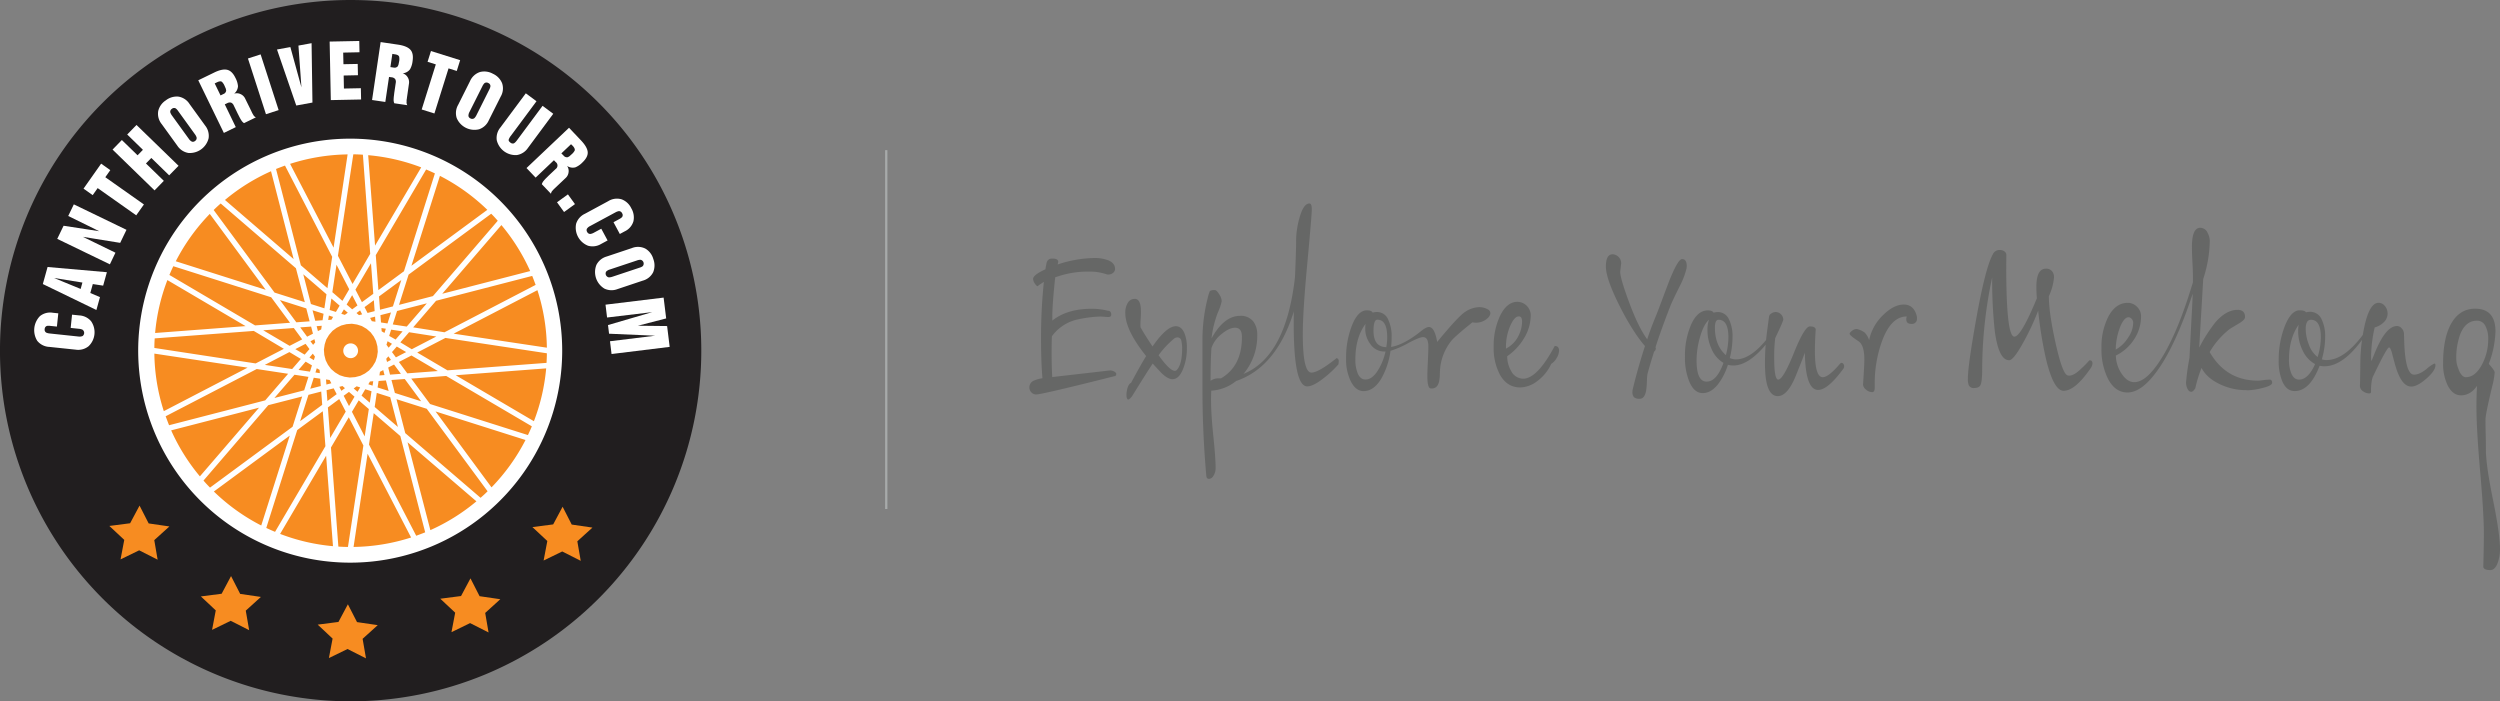 <svg xmlns="http://www.w3.org/2000/svg" viewBox="0 0 1092.09 306.35"><rect x="0" y="0" width="1092.09" height="306.35" fill="#808080" stroke="none"/><defs><style>.cls-1{fill:#666766;}.cls-2{fill:#a7aaaa;}.cls-3{fill:#f78c21;}.cls-4{fill:#fff;}.cls-5{fill:#211e1f;}</style></defs><title>Asset 6</title><g id="Layer_2" data-name="Layer 2"><g id="Layer_1-2" data-name="Layer 1"><path class="cls-1" d="M462.28,114.47l-.26,1.06a52.88,52.88,0,0,1,15.88-2.82,16.42,16.42,0,0,1,6.38,1.06q2.82,1.28,2.82,3.7a2.23,2.23,0,0,1-.92,1.76,3.17,3.17,0,0,1-2,.7,2.37,2.37,0,0,1-1-.18,22.61,22.61,0,0,0-7.74-1.1,40.72,40.72,0,0,0-13.38,2.12l-1.1.35q-1.27,11.74-1.27,17.16l0,1.76q6.47-5.14,17.07-5.15a28.18,28.18,0,0,1,7.13.84c1,0,1.54.58,1.54,1.76,0,.67-.45,1-1.36,1-.41,0-1-.05-1.81-.13l-1.45-.09a53.91,53.91,0,0,0-11.17,1.54,19.08,19.08,0,0,0-10.13,7.08c-.08,2.06-.13,4.43-.13,7.13q0,5.41.27,10.69l25.3-2.9a4,4,0,0,1,1.58.39c.73.36,1.1.75,1.1,1.19a1.17,1.17,0,0,1-.4.84q-32.11,8.1-34.62,8.09a2.87,2.87,0,0,1-1.9-.74,3.19,3.19,0,0,1,.66-5.19,13.74,13.74,0,0,1,3.39-1.06l.62-.13q-.62-7.14-.62-17.56A233.25,233.25,0,0,1,456,123.14c-2,1.26-2.85,1.89-2.56,1.89-.44,0-.91-.39-1.4-1.18a3.86,3.86,0,0,1-.75-2q0-1.75,5.41-4.22c0-.35.1-.85.22-1.5a6.42,6.42,0,0,0,.18-.88,2.92,2.92,0,0,1,.3-1,2.2,2.2,0,0,1,2.2-1.28C461.4,112.89,462.31,113.42,462.28,114.47Z"/><path class="cls-1" d="M503.47,151.35q6.11-8.85,10.2-8.85c1.59,0,2.8,1,3.66,2.86a16.45,16.45,0,0,1,1.14,6.65,23.76,23.76,0,0,1-1.67,9.19c-1.2,3-2.75,4.45-4.62,4.45q-1.93,0-4.58-2.47-.39-.35-4.05-4.35-2.32,3.39-9,14.21c-.77,1-1.34,1.49-1.72,1.49s-.75-.67-.75-2V172c.27-2.7.94-4.28,2-4.75q4.44-8.26,6.6-11.7-9.11-11.35-9.11-18.84a8,8,0,0,1,1.14-4.48,3.46,3.46,0,0,1,3-1.68q2.68,0,2.69,5.46c0,.7,0,1.69-.09,2.95s-.13,2.17-.13,2.64a8,8,0,0,0,.08,1.45Q500.34,146.69,503.47,151.35Zm2.64,3.82Q511,162,513.23,162a1.13,1.13,0,0,0,.8-.35c1.58-1.64,2.37-4.8,2.37-9.46a13.62,13.62,0,0,0-.35-3.3,1.69,1.69,0,0,0-1.76-1.5,2.51,2.51,0,0,0-1.41.53A40.85,40.85,0,0,0,506.11,155.17Z"/><path class="cls-1" d="M565.15,141.84c0-2.58,0-4.51.05-5.81q-7.58,24.42-25.22,30.41a19.12,19.12,0,0,1-10.86,4.22c-.06,1.82-.09,3.16-.09,4q0,6.15,1,15.84t1,13.94a6.18,6.18,0,0,1-1,3.48,2.42,2.42,0,0,1-1.9,1.28c-.7,0-1.09-.47-1.18-1.41q-1.68-19.05-1.67-38v-21a73.9,73.9,0,0,1,2.46-19.27,11,11,0,0,1,.75-2.29c.29-.35,1-.53,2.15-.53.62,0,1.41.85,2.38,2.55a5.27,5.27,0,0,1,.66,2.38,24,24,0,0,1-1.67,4.88,45,45,0,0,0-2.77,11.31q5.44-9.85,12.49-9.85a6.84,6.84,0,0,1,5.9,2.64,9.46,9.46,0,0,1,1.58,5.72,25.81,25.81,0,0,1-6,17q18.57-7.56,22.49-42.32.48-11.22.48-15.27a37.86,37.86,0,0,1,1.54-10.78c1.14-4,2.57-6.07,4.27-6.07.7,0,1.05.83,1.05,2.5s-.64,9.51-1.93,23.32-2,24.26-2,31.33q0,16.72,3.78,16.72,3.09,0,11-6.33a1.25,1.25,0,0,1,.92,1.36,9.4,9.4,0,0,1-.13,1.36,45.43,45.43,0,0,1-5.94,5.64c-3.29,2.64-5.85,4-7.7,4Q565.16,168.73,565.15,141.84Zm-25.65,1.32c-1.76,0-3.75,1-6,2.86a13.12,13.12,0,0,0-4.31,6.07q-.36,5.94-.36,13.25l0,1a5.82,5.82,0,0,1,3.65-1.06h.92q9.12-5.4,9.11-17.95C542.58,144.56,541.55,143.16,539.5,143.16Z"/><path class="cls-1" d="M624.2,142.85c1.67,0,2.87,2.18,3.61,6.52q9.42-11.44,12.32-13.2a11.64,11.64,0,0,1,6.07-2,7.44,7.44,0,0,1,3.78,1,1.88,1.88,0,0,1,1.06,1.58q0,1.45-1.89,2.82a7.61,7.61,0,0,1-4.45,1.41,10.27,10.27,0,0,1-1.49-.18q-7.49,6-9.15,8a22.87,22.87,0,0,0-5,12.72c0,.15-.06.94-.09,2.38a17.12,17.12,0,0,1-.31,2.68q-.66,3.12-3.21,3.12a2,2,0,0,1-.7-.08q-1.23-.5-1.23-5.37,0-1.85.22-6.34c.14-3,.22-5.19.22-6.6q0-4.05-2.34-4.05c-1,0-3.06.83-6.2,2.47a39.51,39.51,0,0,1-8,3.52,33.47,33.47,0,0,1-4,12.1q-3.3,5.5-7.74,5.5-3.44,0-5.59-4.27a21.57,21.57,0,0,1-2.07-9.9,38.73,38.73,0,0,1,2.47-14.26q2.64-6.85,6.6-6.86c1.35,0,2.2.32,2.55,1a7.19,7.19,0,0,1,1.85-.27,5.28,5.28,0,0,1,4.88,3.22,17,17,0,0,1,1.54,7.87c0,1.23-.07,2.63-.22,4.18q5.73-1,13.07-6.91C622.23,143.44,623.41,142.85,624.2,142.85ZM601.8,162a26.11,26.11,0,0,0,3.44-8.45h-.66a7.14,7.14,0,0,1-5.9-3.17,11,11,0,0,1-2.29-6.95,15.16,15.16,0,0,1,.13-1.94q-4.44,6-4.44,15.49a15.18,15.18,0,0,0,1.06,6.21c.76,1.73,1.87,2.59,3.34,2.59Q599.3,165.82,601.8,162Zm3.79-10.39a24.58,24.58,0,0,0,.39-4.31c0-5.1-1.43-7.65-4.31-7.65q-1.67,0-1.67,4.84Q600,151.57,605.59,151.65Z"/><path class="cls-1" d="M665.34,165.43q6.21,0,13.82-14.3c1.26,0,1.89.69,1.89,2.06a6.28,6.28,0,0,1-1,3.13,7.33,7.33,0,0,1-2.42,2.64,19.16,19.16,0,0,1-6,7.44,12.76,12.76,0,0,1-7.52,2.85q-5.72,0-8.85-5.5a24.75,24.75,0,0,1-2.77-12.31A30.8,30.8,0,0,1,655.26,138q3-6.15,7.62-6.16a5.94,5.94,0,0,1,5.8,5.9A19.45,19.45,0,0,1,665.6,148a25.06,25.06,0,0,1-7.21,7.61,13.12,13.12,0,0,0,1.76,6.52,6,6,0,0,0,4.57,3.25Zm-5.68-22.93a23.11,23.11,0,0,0-1.8,9v.79a12.5,12.5,0,0,0,5.72-6.12,13.82,13.82,0,0,0,1.32-5.67c0-1.53-.47-2.29-1.41-2.29C662.17,138.19,660.9,139.63,659.66,142.5Z"/><path class="cls-1" d="M718.58,151.17q-5.46-6.33-11.18-17.73-5.89-11.79-5.89-17c0-3.57,1-5.36,2.9-5.36a3.79,3.79,0,0,1,2.47,1,3.86,3.86,0,0,1,1.31,3l-.43,3.6q0,2.77,3.69,12.81,4.14,11.31,8.1,16.72,1.66-5,3.74-10c.55-1.35,1.48-3.75,2.77-7.22q2.12-5.67,3.12-8.27,3.83-9.54,5.59-9.55c1.38,0,2.07,1,2.07,3.13l-.09.92a34.61,34.61,0,0,1-3,7.83c-2.21,4.41-3.6,7.38-4.19,8.94q-3.91,10-6.38,17.73a1.13,1.13,0,0,1,.14.53,1.84,1.84,0,0,1-.75,1.36q-1.8,5.67-2.9,9.77a19.29,19.29,0,0,0-.22,2.73c-.06,1.64-.14,2.84-.23,3.6-.35,3-1.31,4.49-2.9,4.49a3.57,3.57,0,0,1-2.6-.74,3.46,3.46,0,0,1-.61-2.34,3.34,3.34,0,0,1,.09-.88Q715.32,161.3,718.58,151.17Z"/><path class="cls-1" d="M784.58,163.89c-2.44,6.1-5.1,9.15-8,9.15Q771,173,771,158.78q0-4.35.31-8.18-7.58,9.06-14.13,9.06a8.25,8.25,0,0,1-2.37-.31,27,27,0,0,1-4.49,8.72q-3,3.65-6.51,3.65c-2.47,0-4.4-1.63-5.81-4.89a27.47,27.47,0,0,1-1.94-11,34,34,0,0,1,2.55-13.73q2.77-6.47,7.4-6.51c1.35,0,2.2.32,2.55,1a7.19,7.19,0,0,1,1.85-.27,5.29,5.29,0,0,1,4.88,3.22,17,17,0,0,1,1.54,7.87,38.41,38.41,0,0,1-1.19,9,7,7,0,0,0,2.69.58q6.15,0,13.15-8.45.36-3.44,1.32-10.3a1.87,1.87,0,0,1,1-1.32,3.4,3.4,0,0,1,1.89-.62A3.4,3.4,0,0,1,779,139.6c0,.5-1.18,3.2-3.52,8.09a64.65,64.65,0,0,0-.44,8.72c0,6.27.58,9.41,1.76,9.41q2.14,0,6.82-11.61t7-11.62q2.46,0,2.55,1.41-.35,4.92-.35,9.41,0,11.35,3.43,11.36,2.52,0,7.48-5.81a1,1,0,0,1,.8-.44,1.06,1.06,0,0,1,.79.53,1.57,1.57,0,0,1,.26.88,2.06,2.06,0,0,1-.53,1.4q-6.65,9-10.82,9-5.55,0-5.81-16.37Q788.63,153.85,784.58,163.89Zm-38-24.25c-1.55,1.35-2.86,3.85-3.91,7.48a36.7,36.7,0,0,0-1.54,10.43q0,9.15,4.4,9.15t7.35-8.18a12.78,12.78,0,0,1-5.2-6.07,19.59,19.59,0,0,1-1.8-8.28A13.47,13.47,0,0,1,746.56,139.64Zm7.35,15.49a30.5,30.5,0,0,0,1.1-7.79q0-7.65-4.31-7.65c-1.06,0-1.58,1.14-1.58,3.43Q749.12,150.86,753.91,155.13Z"/><path class="cls-1" d="M814.15,163.09q.26-3.87.26-6.15,0-6.16-2.55-7.88Q808,146.55,808,145.8c0-.35.32-.77,1-1.27a3.13,3.13,0,0,1,1.89-.8,2.64,2.64,0,0,1,.84.14,9.64,9.64,0,0,1,2.77,1.36,7.92,7.92,0,0,1,2,3.34,21.07,21.07,0,0,1,6.12-10.95c3.1-3.05,6.1-4.58,9-4.58q4.57,0,5.77,5.37a3.54,3.54,0,0,1,0,.57,2.18,2.18,0,0,1-2.42,2.51c-1.5,0-2.24-.67-2.24-2a3.41,3.41,0,0,1,.22-1.24q-6.91,0-10.87,10.92a54.16,54.16,0,0,0-3.13,18.65l0,1.37c0,1.4-.35,2.11-1.06,2.11a4.19,4.19,0,0,1-2.81-1.15,3.19,3.19,0,0,1-1.24-2.06C813.88,167.36,814,165.71,814.15,163.09Z"/><path class="cls-1" d="M913.06,161.16q-6.64,9.54-11.58,9.55-4.4,0-7.74-14a177.8,177.8,0,0,1-3.39-21,108.32,108.32,0,0,1-6.73,14.3q-4.1,7.35-5.94,7.35-4.53,0-6.25-12.46a204.82,204.82,0,0,1-1.19-22.13v-1.58a195.21,195.21,0,0,0-4.35,40.13q0,5.33-.75,6.9c-.44.86-1.36,1.28-2.77,1.28a2.32,2.32,0,0,1-2.38-1.32,7.89,7.89,0,0,1-.35-2.82q0-5.62,3.61-25.87,4.05-22.6,7.26-28.33a3.2,3.2,0,0,1,3.3-1.94,3,3,0,0,1,1.89.66,1.86,1.86,0,0,1,.75,1.36c0,1.41-.05,3.17-.05,5.28q0,30.54,3.53,30.54,2.94,0,9.85-16.76c-.15-1.85-.22-3.49-.22-4.93q0-8.05,4.22-8a3.18,3.18,0,0,1,2.69,1.19,3.84,3.84,0,0,1,.79,2.46v.22a24.41,24.41,0,0,1-2.24,8.14q0,7.31,2.9,20.33,3,13.54,5.24,14.25a2.38,2.38,0,0,0,.79.13q2.12,0,5.41-3.25a40.83,40.83,0,0,0,3.34-3.43.62.62,0,0,1,.27,0c.73,0,1.1.5,1.1,1.5A4.64,4.64,0,0,1,913.06,161.16Z"/><path class="cls-1" d="M981.3,170.44a26.61,26.61,0,0,1-11.66-2.64q-5.71-2.73-7.92-7.08a55.79,55.79,0,0,0-2.73,8.89c-.64,1-1.22,1.54-1.71,1.54-.77,0-1.37-.5-1.81-1.5a6.14,6.14,0,0,1-.53-2.51,100.41,100.41,0,0,1,1.5-10.82l.79-15.31q.48-8.37.62-12.72-7.49,22.76-15.67,33.92-6.72,9.24-12.8,9.24-5.42,0-8.54-6A28.53,28.53,0,0,1,918,152.09a29.13,29.13,0,0,1,2.91-13.59q3.21-6.21,8.62-6.21a5.64,5.64,0,0,1,4,1.72,5.72,5.72,0,0,1,1.76,4.18,18.27,18.27,0,0,1-3,10,20.08,20.08,0,0,1-8,7.13,14.55,14.55,0,0,0,2.6,8.05q2.42,3.57,5.45,3.57,5.28,0,11.62-10,7.39-11.58,14-33.66v-2q0-2.42-.22-6.51t-.22-7q0-8.26,3.65-8.27a3.58,3.58,0,0,1,3.21,2.24,7.77,7.77,0,0,1,.93,3.66,55.66,55.66,0,0,1-2.86,16.45l-1.76,30,.44-.84a66.84,66.84,0,0,1,6.64-10.21q4.71-5.44,9.68-5.45,3.25,0,3.26,3.16c0,.8-.84,1.69-2.51,2.69-2.7,1.61-4.12,2.48-4.27,2.59a35.73,35.73,0,0,0-8.67,10q7.19,12.49,21.12,12.49A20.64,20.64,0,0,0,989,166c1.14-.11,2-.17,2.55-.17s1,.45,1,1.36-1.51,1.67-4.54,2.38a28.19,28.19,0,0,1-6,.92Zm-51.48-31.85c-1.17,0-2.32,1.21-3.43,3.65a28.49,28.49,0,0,0-2.16,10.47,14.63,14.63,0,0,0,5.41-5.24,11.47,11.47,0,0,0,2.2-6.11,2.55,2.55,0,0,0-1.62-2.73A1.36,1.36,0,0,0,929.82,138.59Z"/><path class="cls-1" d="M1031.06,160.5q0-4.53.27-7.53c.09-1.37.25-2.87.48-4.48Q1023.37,160,1015.4,160a10.44,10.44,0,0,1-2.11-.22q-4.23,11.06-10.91,11.05c-2.32,0-4.1-1.37-5.33-4.09a23.14,23.14,0,0,1-1.63-9.46A40.25,40.25,0,0,1,998,142.68q2.76-7.12,6.6-7.13c1.4,0,2.33.29,2.77.88a8.18,8.18,0,0,1,1.76-.22,5.39,5.39,0,0,1,5,3.21,16.78,16.78,0,0,1,1.58,7.92,34.88,34.88,0,0,1-1.45,9.64,6.71,6.71,0,0,0,2.07.31q7.61,0,15.84-11,2.28-14,6.86-14a3.09,3.09,0,0,1,2.29.88,5.08,5.08,0,0,1,1.67,3.78,5.27,5.27,0,0,1-1.49,3.65,8.78,8.78,0,0,1-4.14,2.42,58.62,58.62,0,0,0-1.58,12.76,11.08,11.08,0,0,0,.17,2c-.11.23.28-.78,1.19-3a54.34,54.34,0,0,1,2.38-5.24q3.73-7.12,7.61-7.12a2.65,2.65,0,0,1,2,1,3.58,3.58,0,0,1,1,2.2l.13,3.92c.09,2.38.23,4.4.44,6.07q1,8.06,3.87,8.05c1.53,0,3.32-.8,5.37-2.42a16.11,16.11,0,0,1,3.43-2.42.35.35,0,0,1,.35.18c.12.06.18.24.18.53,0,1.58-1.33,3.55-4,5.89s-4.86,3.44-6.56,3.44q-4.18,0-6.78-8.54c-.26-.85-.55-1.89-.88-3.12-.44-1.65-.67-2.56-.7-2.73-.5-1.79-.94-2.69-1.32-2.69a.33.33,0,0,0-.26.09q-1.36,1.23-6.78,12.59-.88,1.89-.88,6.86c0,.35-.29.53-.88.53a4.4,4.4,0,0,1-2.51-.88,2.83,2.83,0,0,1-1.45-2.29C1031,166.32,1031,163.64,1031.06,160.5Zm-26.92-18.66q-4.23,6.07-4.23,15.18a15.18,15.18,0,0,0,1.06,6.21c.76,1.73,1.88,2.59,3.34,2.59q4,0,7-6.77a12.81,12.81,0,0,1-5.45-6,18.71,18.71,0,0,1-1.94-8.32A14.76,14.76,0,0,1,1004.14,141.84Zm4.35,8.41a12,12,0,0,0,3.92,5.72,29.37,29.37,0,0,0,1.41-8.63q0-7.65-4.32-7.65-2.28,0-2.28,4A18.68,18.68,0,0,0,1008.49,150.25Z"/><path class="cls-1" d="M1085.05,233.32q0-8.67-1.63-27.33t-1.62-28.29c0-3,.08-6.07.26-9.15-1.88,2.76-4.22,4.14-7,4.14q-3.74,0-5.94-4.58a21.69,21.69,0,0,1-1.89-9.42q0-10.77,3.39-17.07,3.69-6.76,10.6-6.77,8.88,0,8.89,9.94a43.38,43.38,0,0,1-2.91,14.17c1.7,1.88,2.56,3.14,2.56,3.78a33.07,33.07,0,0,1-1,5.72q-3,12.45-3,14.7c0,1.29,0,3.4.08,6.33s.09,5.25.09,7q0,6.61,3.08,21.74t3.08,21.65a17.48,17.48,0,0,1-.92,5.76q-1.18,3.39-3.3,3.39c-1.91,0-2.94-.47-3.08-1.41Q1085,240.4,1085.05,233.32Zm-11-71.77q1.32,3.22,3.12,3.22,4.14,0,7.08-5.59a23.2,23.2,0,0,0,2.69-11,11.73,11.73,0,0,0-1.19-5.72,4,4,0,0,0-3.74-2.37q-4.85,0-7.22,5.72A29.7,29.7,0,0,0,1073,157,11.78,11.78,0,0,0,1074.1,161.55Z"/><line class="cls-2" x1="387.15" y1="65.59" x2="387.15" y2="222.35"/><rect class="cls-2" x="386.65" y="65.59" width="1" height="156.76"/><circle class="cls-3" cx="153.18" cy="153.17" r="88.71" transform="translate(-6.33 299.74) rotate(-87.58)"/><path class="cls-4" d="M222.23,84.11a97.65,97.65,0,1,0,28.61,69.06A97,97,0,0,0,222.23,84.11Zm-61,77.72-1.81,1.33-2,1-2.29.59-2.37.17-2.23-.33-2.14-.68-2-1.21-1.8-1.54-1.33-1.81-1-2-.59-2.29-.18-2.37.34-2.22.68-2.15,1.2-2,1.55-1.8,1.8-1.33,2-1,2.29-.59,2.37-.18,2.23.34,2.13.68,2.05,1.2,1.79,1.55,1.34,1.81,1,2,.6,2.29.17,2.36-.33,2.24L164,158l-1.21,2Zm7.59-11.24.49-1.53,1.92,1.13-1.46,1.7Zm-6.4-10.29-.74-1.42,2.16-.56.17,2.23Zm-5.6-2.62-1.09-.94,1.57-1.15.9,1.73Zm-6.19-.12-1.54-.49,1.14-1.92,1.69,1.45Zm-5.83,2.1-1.43.11.3-1.92,1.85.59Zm-7.09,9.9-.93,1.08-1.16-1.56,1.73-.9Zm-2.52,2.93-2.1,2.43L129,152.51l4.49-2.32Zm1.45,2,.95,1.29-.49,1.54-1.92-1.14ZM144,166l.74,1.43-2.16.55-.17-2.22Zm5.6,2.63,1.09.93-1.57,1.16-.89-1.73Zm6.2.12,1.53.49-1.14,1.92-1.69-1.46Zm5.82-2.11,1.42-.11-.29,1.93-1.85-.59Zm7.09-9.89.94-1.09,1.14,1.57-1.72.89Zm2.52-2.94,2.09-2.43,4.1,2.42-4.48,2.32Zm3.67-4.26,3.8-4.42L190.6,147l-10.73,5.56Zm-2.08-1.23L170,146.73l.87-2.73,5,.76Zm-4.87-2.87-1.22-.72-.11-1.42,1.92.29Zm-1.51-4.58-.25-3.2,4.61-1.18-1.53,4.81ZM166,135.3l-.43-5.8,9.73-7.17-3.66,11.52Zm-2.34.61-3.1.8-1.32-2.55,4.07-3ZM158.1,132l-2.84-5.47,6.8-11.53,1,13.35Zm-1.94,1.43-2.31,1.7-2.43-2.09,2.41-4.1Zm-6.57-2-4.41-3.8,1.81-12,5.56,10.73Zm-1.23,2.08-1.63,2.76-2.73-.87.76-5Zm-6.66,1.17-5.88-1.87-3.34-13,10.14,8.73Zm-.36,2.38-.43,2.83-3.2.24-1.18-4.6Zm-.79,5.25-.24,1.59-1.43.74-.56-2.16Zm-3.84,3.45-2.55,1.32-3-4.07,4.74-.35ZM132,148.25l-5.48,2.83L115,144.29l13.35-1Zm-8,4.13-12.32,6.38L67.43,152c0-1.4.06-2.8.15-4.18l43.28-3.26Zm2.42,1.42,5,3-3.8,4.41-11.94-1.81Zm7.09,4.18,2.76,1.63-.86,2.74-5-.76Zm4.87,2.88,1.23.72.1,1.42-1.92-.29Zm1.51,4.57.24,3.2-4.6,1.19,1.53-4.82Zm.43,5.61.43,5.81L131.09,184l3.65-11.52Zm2.34-.6,3.1-.8,1.32,2.54-4.06,3Zm5.53,3.88,2.84,5.48-6.8,11.53-1-13.35Zm1.94-1.43,2.31-1.7,2.43,2.09-2.41,4.1Zm6.57,2,4.42,3.8-1.82,11.94-5.56-10.73Zm1.23-2.08,1.63-2.77,2.73.87-.76,5Zm6.66-1.17,5.88,1.87,3.35,13-10.15-8.73Zm.36-2.38.43-2.83,3.2-.24,1.19,4.6Zm.79-5.25.24-1.59,1.43-.74.56,2.16Zm3.84-3.45,2.55-1.32,3,4.06-4.75.36Zm4.68-2.43,5.48-2.84,11.53,6.8-13.35,1Zm8-4.13,12.31-6.38,44.32,6.71c0,1.41-.06,2.81-.15,4.19l-43.28,3.26Zm15.91-8.24,36.59-19a85.16,85.16,0,0,1,4.13,25.12Zm-4-.61L180.49,143l10-11.61,42-10.86c.53,1.29,1,2.6,1.5,3.92Zm-16.49-2.49-6.1-.93,1.87-5.88,13-3.34Zm-3.38-9.48,4.19-13.22,36.09-26.6c1,1,1.93,2,2.85,3.08l-28.31,32.91Zm5.42-17.08,12.46-39.28a85.91,85.91,0,0,1,20.7,14.84Zm-3.26,2.4-11.16,8.23-1.15-15.27,22-37.42c1.3.54,2.57,1.11,3.83,1.71Zm-12.62-11.2-3-39.51A85.41,85.41,0,0,1,184,73.12Zm-2.12,3.59L154,124.05l-6.38-12.31,6.72-44.32c1.4,0,2.8.07,4.19.16Zm-16-2.71-19-36.6a85.83,85.83,0,0,1,25.13-4.13Zm-.61,4-2.07,13.71-11.62-10L120.58,73.82c1.29-.52,2.59-1,3.91-1.49Zm-16.84,1-30-25.83a85.72,85.72,0,0,1,20.12-12.55Zm1,4L133.15,132l-13.22-4.19L93.34,91.74c1-1,2-1.93,3.07-2.85Zm4.53,17.55,1.45,5.64-5.8.43-7.17-9.73ZM126.7,141l-15.27,1.15L74,120.11c.54-1.29,1.11-2.56,1.71-3.82l42.75,13.57Zm-19.42,1.46-39.52,3a85.41,85.41,0,0,1,5.36-23.11Zm.87,18.14-36.59,19a85.17,85.17,0,0,1-4.13-25.13Zm4,.6,13.71,2.08-10,11.61-42,10.86c-.53-1.29-1-2.6-1.5-3.91Zm16.49,2.5,6.1.93-1.87,5.87-13,3.35ZM132,173.2l-4.19,13.22L91.74,213c-1-1-1.92-2-2.85-3.07L117.19,177Zm-5.42,17.08-12.46,39.28a86,86,0,0,1-20.7-14.85Zm3.26-2.41L141,179.65l1.15,15.27-22,37.41c-1.29-.54-2.57-1.11-3.83-1.71Zm12.62,11.2,3,39.52a85.43,85.43,0,0,1-23.1-5.36Zm2.12-3.59,7.78-13.19,6.38,12.31L152,238.92c-1.4,0-2.8-.06-4.19-.15Zm16,2.72,19,36.59a85.5,85.5,0,0,1-25.13,4.13Zm.61-4,2.07-13.71,11.62,10,10.86,42.05c-1.29.53-2.6,1-3.92,1.5Zm16.84-1L208.12,219A85.84,85.84,0,0,1,188,231.58Zm-1-4-3.83-14.82,13.22,4.19L213,214.61c-1,1-2,1.92-3.07,2.85Zm-4.53-17.54L171,166l5.81-.43,7.17,9.72Zm7.15-6.28,15.27-1.15,37.41,22c-.53,1.29-1.11,2.57-1.71,3.82l-42.75-13.56Zm19.43-1.46,39.51-3A85.41,85.41,0,0,1,233.23,184Zm32.5-45.51-38.39,9.91,25.84-30A86,86,0,0,1,231.58,118.36ZM91.64,93.44l24.43,33.16L76.79,114.13A86.09,86.09,0,0,1,91.64,93.44ZM74.77,188l38.39-9.91-25.84,30A85.78,85.78,0,0,1,74.77,188ZM214.71,212.9l-24.44-33.16,39.29,12.47A85.7,85.7,0,0,1,214.71,212.9Z"/><path class="cls-4" d="M153.18,150a3.23,3.23,0,1,1-3.23,3.22A3.22,3.22,0,0,1,153.18,150Z"/><path class="cls-5" d="M153.17,0A153.18,153.18,0,1,0,306.35,153.18,153.18,153.18,0,0,0,153.17,0Zm92.42,153.18A92.61,92.61,0,1,1,153,60.57,92.62,92.62,0,0,1,245.59,153.18Z"/><polygon class="cls-3" points="205.52 252.65 209.5 260.44 218.55 261.76 211.95 267.75 213.42 276.28 205.35 272.19 197.22 276.15 198.84 267.64 192.33 261.54 201.4 260.37 205.52 252.65"/><polygon class="cls-3" points="60.96 220.86 64.94 228.65 73.99 229.97 67.39 235.95 68.86 244.49 60.79 240.4 52.66 244.36 54.28 235.84 47.77 229.75 56.84 228.58 60.96 220.86"/><polygon class="cls-3" points="245.77 221.36 249.75 229.15 258.8 230.47 252.2 236.45 253.68 244.99 245.6 240.9 237.47 244.86 239.09 236.34 232.58 230.25 241.65 229.08 245.77 221.36"/><polygon class="cls-3" points="100.93 251.65 104.92 259.44 113.97 260.76 107.36 266.75 108.84 275.28 100.77 271.19 92.64 275.15 94.25 266.64 87.75 260.54 96.82 259.37 100.93 251.65"/><path class="cls-4" d="M33.11,152.75l-11.54-1.21a7.16,7.16,0,0,1-5.32-2.68,8.8,8.8,0,0,1,1.19-10.76,7.07,7.07,0,0,1,5.68-1.47l2.35.24-.61,5.79L22,142.37a4.41,4.41,0,0,0-1.48,0,1.47,1.47,0,0,0-1,1.38,1.49,1.49,0,0,0,.67,1.55,5,5,0,0,0,1.47.37L34.23,147a3.53,3.53,0,0,0,1.83-.2A1.7,1.7,0,0,0,36,144a4.58,4.58,0,0,0-1.4-.36l-3.73-.39.6-5.79,3.22.33a7.17,7.17,0,0,1,5.13,2.57,8.44,8.44,0,0,1-1.1,10.86A7.18,7.18,0,0,1,33.11,152.75Z"/><path class="cls-4" d="M42.11,135.42l-23.4-11.34,2.07-7.44,25.91,2.27-1.63,5.87-4.52-.69L39.45,128l4.22,1.79Zm-6.88-9.2.77-2.79-12.42-2Z"/><path class="cls-4" d="M48,115.47,25,104.35l2.77-5.73L43.35,101,29.8,94.35l2.45-5.08,23,11.12-2.75,5.7-16.29-2.63,14.22,6.93Z"/><path class="cls-4" d="M40.49,85.25l-4-2.85,7.69-10.91,4,2.84L46,77.41l16.87,11.9-3.36,4.75L42.66,82.17Z"/><path class="cls-4" d="M67.51,83.17,49.17,65.34l4.06-4.17,6.87,6.67,2.33-2.4-6.86-6.68,4.06-4.17L78,72.42,73.9,76.6,66.1,69l-2.34,2.41L71.57,79Z"/><path class="cls-4" d="M77.47,63.65l-6.81-9.41a7.15,7.15,0,0,1-1.54-5.74,7.6,7.6,0,0,1,3.29-4.64,7.77,7.77,0,0,1,5.51-1.66,7.08,7.08,0,0,1,4.89,3.25l6.81,9.4a7.2,7.2,0,0,1,1.51,5.54,8.46,8.46,0,0,1-8.82,6.43A7.16,7.16,0,0,1,77.47,63.65ZM75.08,50.41l7.41,10.24a3.4,3.4,0,0,0,1.37,1.23,1.43,1.43,0,0,0,1.37-.32A1.46,1.46,0,0,0,85.87,60a4.42,4.42,0,0,0-.67-1.29L77.79,48.45a4.67,4.67,0,0,0-1-1.08,1.45,1.45,0,0,0-1.7.17,1.5,1.5,0,0,0-.71,1.53A4.71,4.71,0,0,0,75.08,50.41Z"/><path class="cls-4" d="M97.79,58.07l-11.18-23,6.92-3.36Q97,30,99.19,30.48t3.67,3.57a9.33,9.33,0,0,1,1.1,3.58,4.51,4.51,0,0,1-1.67,3.28,3.79,3.79,0,0,1,2.84.22,4,4,0,0,1,2,2l2,4.06.79,1.63c.11.24.22.45.31.64a5.16,5.16,0,0,0,.37.63,2.38,2.38,0,0,0,1.18,1.18l-5.18,2.52a3.9,3.9,0,0,1-1.12-1.14,16.12,16.12,0,0,1-.95-1.66c-.28-.53-.49-1-.64-1.25l-1.79-3.7a2.26,2.26,0,0,0-1.16-1.21,2.32,2.32,0,0,0-1.75.28l-1,.47L103,55.53Zm-4-21.63,2.55,5.24,1.28-.62a1.79,1.79,0,0,0,1.18-1.55l-.16-.77-.55-1.26a5.37,5.37,0,0,0-1.16-1.75c-.48-.31-1.18-.24-2.11.21Z"/><path class="cls-4" d="M116.18,49.89l-7.87-24.34,5.54-1.79,7.87,24.34Z"/><path class="cls-4" d="M129.42,46.1,121,21.63l5.84-1.07,4.84,17.6-1.31-18.25,5.74-1.05.38,25.94Z"/><path class="cls-4" d="M144.51,43.73,144,18.16l12.94-.26.1,4.93-7.12.15.11,5.07,6.23-.12.11,4.93-6.24.13.11,5.69,7.4-.15.1,4.93Z"/><path class="cls-4" d="M162.53,43.69l3.74-25.31,7.6,1.12q3.85.57,5.36,2.18t1,5a9.26,9.26,0,0,1-1.11,3.58,4.49,4.49,0,0,1-3.22,1.77,3.8,3.8,0,0,1,2.22,1.78,4,4,0,0,1,.52,2.79L178,41.09l-.26,1.79c0,.26-.07.49-.11.7a4.35,4.35,0,0,0,0,.73,2.38,2.38,0,0,0,.3,1.64l-5.7-.84a3.89,3.89,0,0,1-.28-1.57,15.85,15.85,0,0,1,.16-1.91c.07-.6.12-1.06.17-1.39l.6-4.07a2.28,2.28,0,0,0-.27-1.65,2.3,2.3,0,0,0-1.6-.76l-1.07-.15-1.62,10.93Zm8.86-20.15-.85,5.77,1.4.21a1.82,1.82,0,0,0,1.86-.61l.29-.73.27-1.36a5.32,5.32,0,0,0,0-2.09q-.33-.8-1.86-1Z"/><path class="cls-4" d="M186.78,27l1.48-4.71,12.75,4L199.53,31l-3.59-1.13-6.17,19.7-5.56-1.74,6.17-19.7Z"/><path class="cls-4" d="M200.12,45.83l5.2-10.38a7.2,7.2,0,0,1,4.39-4,7.69,7.69,0,0,1,5.63.78,7.77,7.77,0,0,1,4,4.13,7.06,7.06,0,0,1-.62,5.84l-5.21,10.38a7.14,7.14,0,0,1-4.22,3.89,8.42,8.42,0,0,1-9.77-4.86A7.17,7.17,0,0,1,200.12,45.83Zm10.64-8.23-5.67,11.3a3.53,3.53,0,0,0-.46,1.78,1.47,1.47,0,0,0,.91,1.07,1.51,1.51,0,0,0,1.71-.16,4.9,4.9,0,0,0,.84-1.19l5.66-11.3a4.52,4.52,0,0,0,.49-1.4,1.45,1.45,0,0,0-.94-1.43,1.5,1.5,0,0,0-1.68.08A4.68,4.68,0,0,0,210.76,37.6Z"/><path class="cls-4" d="M218.6,55.68l11.09-14.92,4.67,3.47-11.13,15a5.61,5.61,0,0,0-1,1.72c-.14.43.12.89.77,1.37a1.61,1.61,0,0,0,1.31.35c.41-.1.93-.58,1.57-1.44l11.13-15,4.67,3.47L230.63,64.62a7.19,7.19,0,0,1-4.83,3.11A8.44,8.44,0,0,1,217,61.24,7.16,7.16,0,0,1,218.6,55.68Z"/><path class="cls-4" d="M230,73.41l18.57-17.6,5.29,5.58c1.78,1.89,2.74,3.56,2.87,5s-.64,3-2.3,4.57a9.19,9.19,0,0,1-3.08,2.14,4.53,4.53,0,0,1-3.63-.61,3.79,3.79,0,0,1,.65,2.78,4,4,0,0,1-1.31,2.52l-3.28,3.1-1.32,1.25c-.19.18-.35.34-.51.48a6.6,6.6,0,0,0-.49.55,2.38,2.38,0,0,0-.77,1.48l-4-4.18a3.83,3.83,0,0,1,.75-1.41,14.85,14.85,0,0,1,1.29-1.4l1-1,3-2.83a1.86,1.86,0,0,0,0-3.05l-.75-.79-8,7.6ZM249.45,63l-4.23,4,1,1a1.83,1.83,0,0,0,1.84.66l.68-.39,1-.9a5.28,5.28,0,0,0,1.32-1.63c.15-.56-.13-1.21-.84-2Z"/><path class="cls-4" d="M246.4,92.62l-3.08-4.26,4.77-3.45,3.08,4.25Z"/><path class="cls-4" d="M255.5,93.39l10.21-5.52a7.15,7.15,0,0,1,5.9-.78A7.68,7.68,0,0,1,275.78,91a7.78,7.78,0,0,1,.92,5.68,7.08,7.08,0,0,1-3.87,4.42l-2.07,1.12L268,97.07l2.53-1.37a4.92,4.92,0,0,0,1.21-.86,1.46,1.46,0,0,0,0-1.71,1.5,1.5,0,0,0-1.43-.9,4.82,4.82,0,0,0-1.42.52l-11.12,6a3.41,3.41,0,0,0-1.4,1.19,1.47,1.47,0,0,0,.13,1.4,1.48,1.48,0,0,0,1.49.85,4.64,4.64,0,0,0,1.37-.5l3.3-1.78,2.76,5.13-2.84,1.53a7.2,7.2,0,0,1-5.69.78,8.48,8.48,0,0,1-5.22-9.6A7.18,7.18,0,0,1,255.5,93.39Z"/><path class="cls-4" d="M265,112.06l11-3.68a7.15,7.15,0,0,1,5.95.24,7.64,7.64,0,0,1,3.44,4.53,7.81,7.81,0,0,1-.06,5.76,7.13,7.13,0,0,1-4.57,3.69l-11,3.68a7.18,7.18,0,0,1-5.74-.21,8.45,8.45,0,0,1-3.49-10.34A7.19,7.19,0,0,1,265,112.06Zm13.35,1.68-12,4a3.51,3.51,0,0,0-1.58.93,1.7,1.7,0,0,0,1.21,2.5,5,5,0,0,0,1.44-.25l12-4a4.41,4.41,0,0,0,1.34-.64,1.71,1.71,0,0,0-.91-2.8A4.57,4.57,0,0,0,278.34,113.74Z"/><path class="cls-4" d="M264.51,133.09,289.89,130l1.12,9.1-12.37,3.19,12.78.14,1.12,9.1-25.39,3.12-.68-5.58,19.72-2.42-20.13-.87L265.6,142l19.33-5.66-19.74,2.36Z"/><polygon class="cls-3" points="151.97 263.97 155.96 271.76 165.01 273.08 158.4 279.06 159.88 287.6 151.81 283.51 143.67 287.47 145.29 278.95 138.78 272.86 147.85 271.69 151.97 263.97"/></g></g></svg>